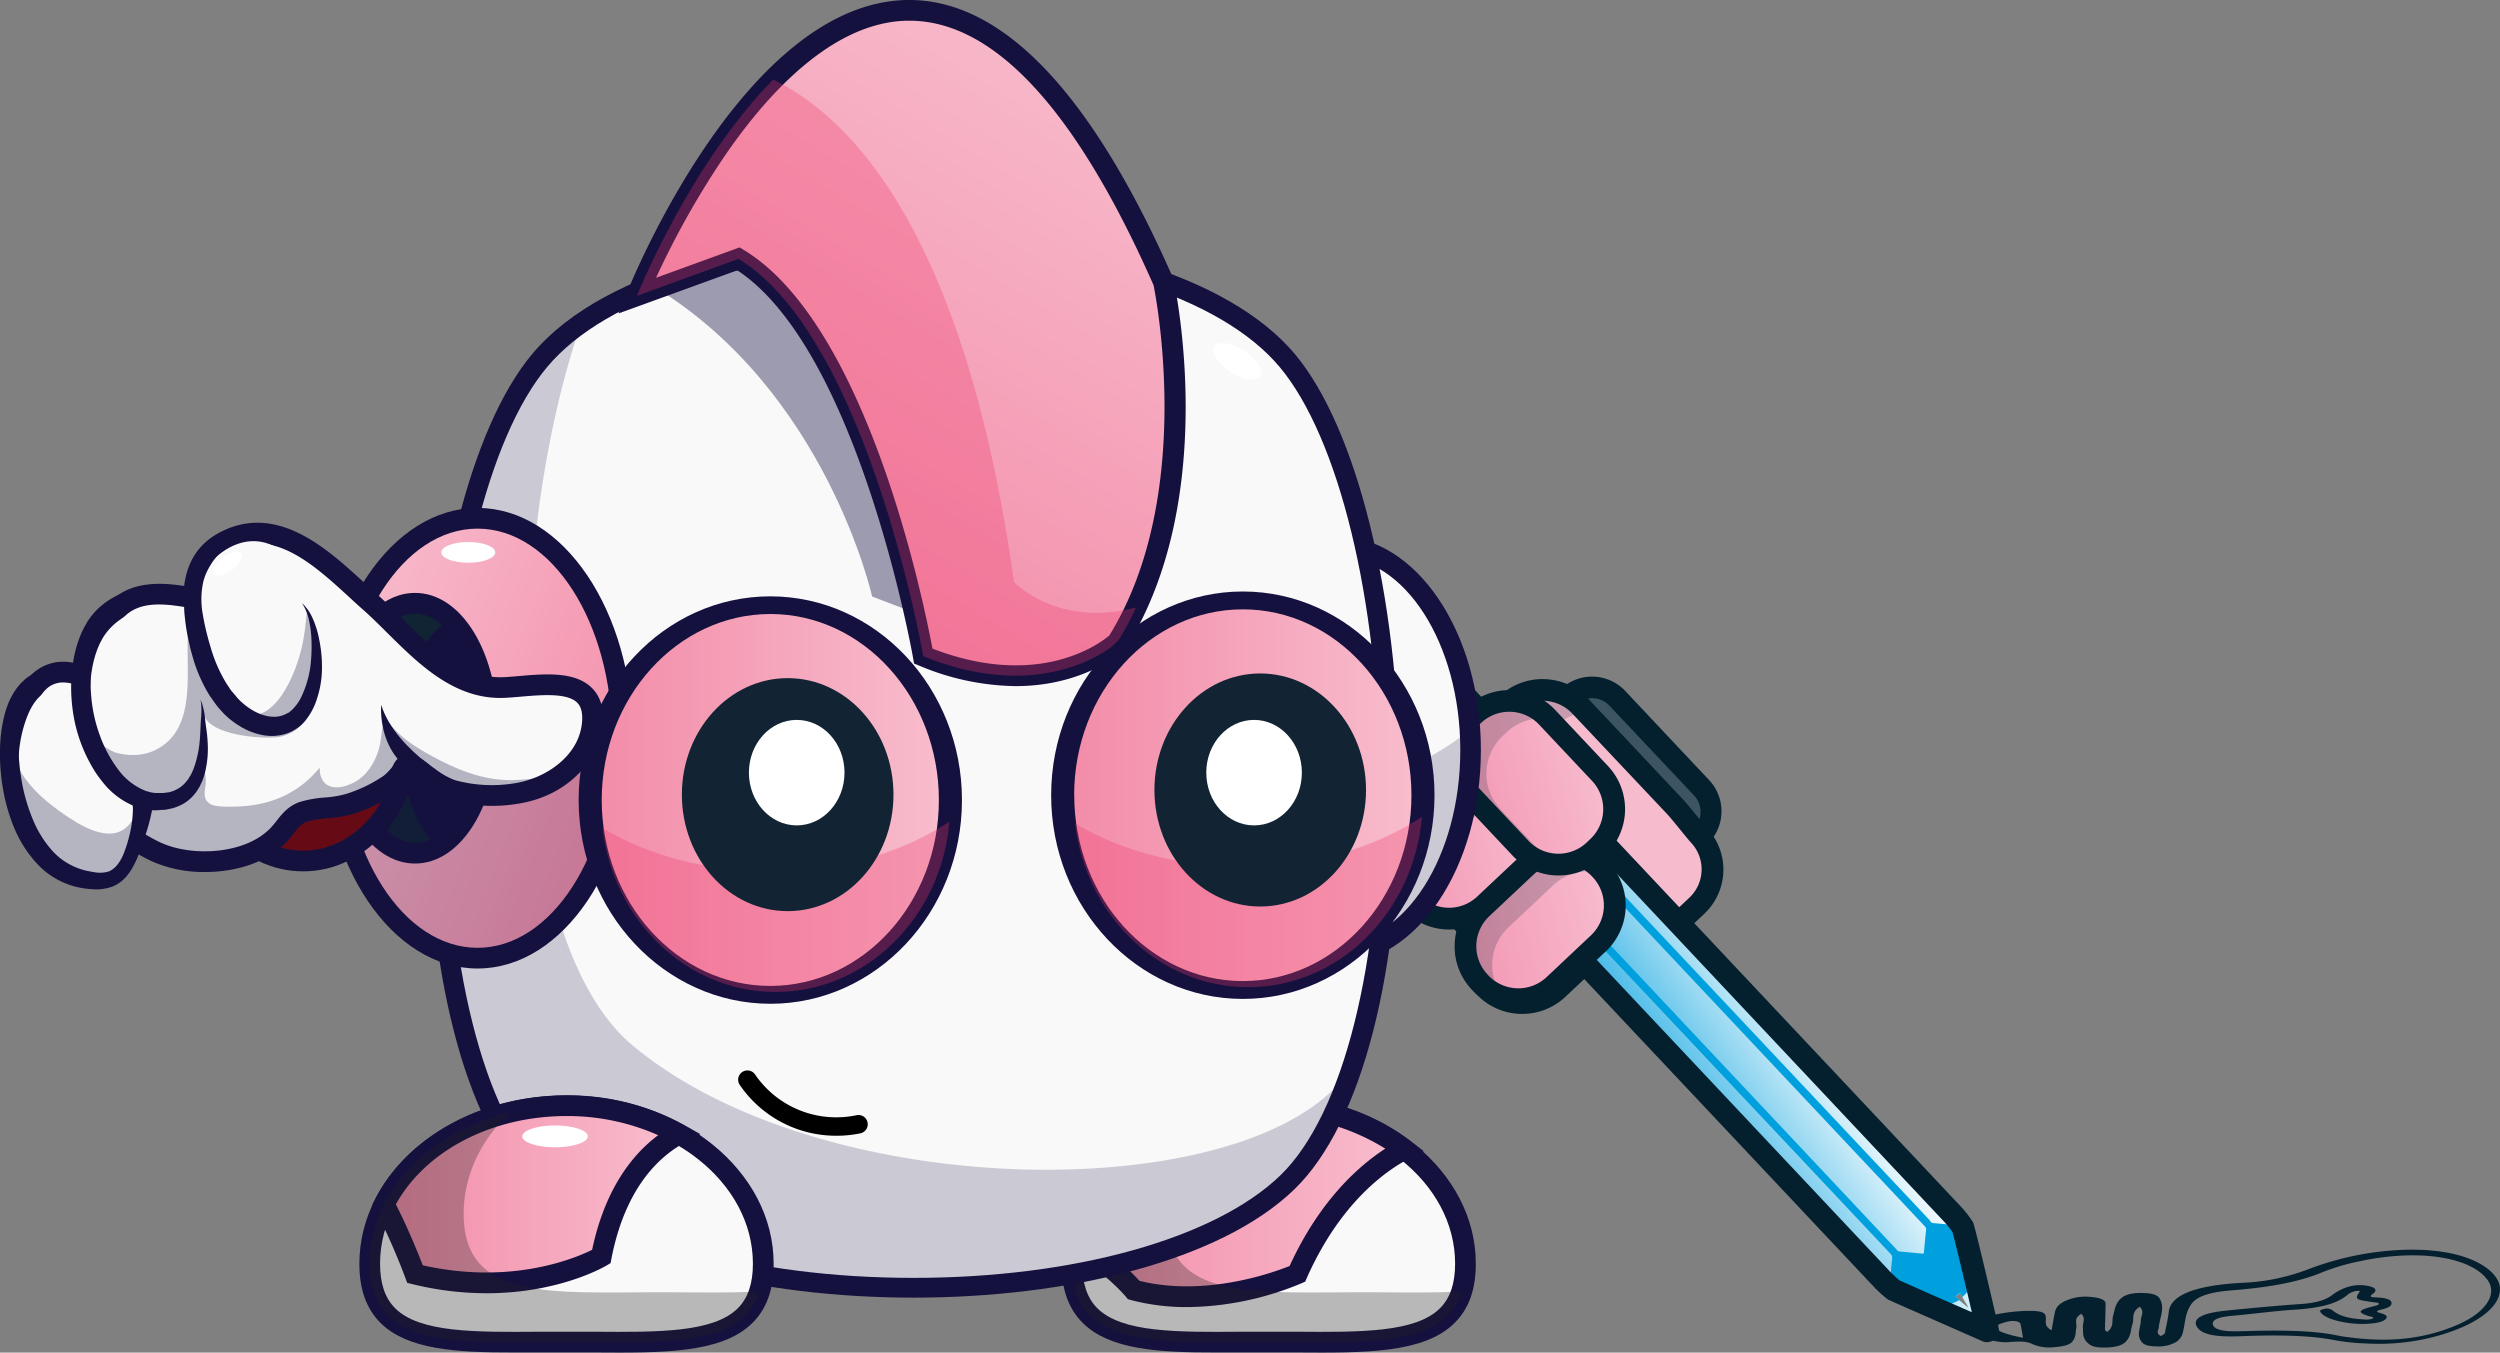 <svg id="Layer_1" data-name="Layer 1" xmlns="http://www.w3.org/2000/svg" xmlns:xlink="http://www.w3.org/1999/xlink" viewBox="0 0 674.95 365.17"><rect x="0" y="0" width="674.95" height="365.17" fill="#808080" stroke="none"/><defs><style>.cls-1{fill:url(#linear-gradient);}.cls-2,.cls-4{fill:#04202f;}.cls-3{fill:url(#linear-gradient-2);}.cls-17,.cls-4{opacity:0.2;}.cls-5{fill:none;}.cls-6{fill:url(#linear-gradient-3);}.cls-7{fill:url(#linear-gradient-4);}.cls-8{fill:#009fde;}.cls-9{fill:url(#linear-gradient-5);}.cls-10{fill:url(#linear-gradient-6);}.cls-11{fill:url(#linear-gradient-7);}.cls-12{fill:#f9f9fa;}.cls-13,.cls-17,.cls-20,.cls-21{fill:#15113f;}.cls-14{fill:url(#linear-gradient-8);}.cls-15{fill:#221f1f;}.cls-15,.cls-20{opacity:0.3;}.cls-16{fill:#fff;}.cls-18{fill:url(#linear-gradient-9);}.cls-19{fill:#112434;}.cls-21{opacity:0.4;}.cls-22{fill:url(#linear-gradient-10);}.cls-23{fill:url(#linear-gradient-11);}.cls-24{fill:#ed3868;opacity:0.3;isolation:isolate;}.cls-25{fill:#660b16;}.cls-26{fill:url(#linear-gradient-12);}.cls-27{fill:#122434;}.cls-28{fill:url(#linear-gradient-13);}</style><linearGradient id="linear-gradient" x1="7719.58" y1="4323.9" x2="7743.59" y2="4366.37" gradientTransform="matrix(-0.69, -0.73, -0.73, 0.69, 8895.84, 2862.41)" gradientUnits="userSpaceOnUse"><stop offset="0" stop-color="#3d5562"/><stop offset="1" stop-color="#153646"/></linearGradient><linearGradient id="linear-gradient-2" x1="7709.7" y1="4335.53" x2="7765.32" y2="4433.91" gradientTransform="matrix(-0.69, -0.73, -0.73, 0.69, 8895.84, 2862.41)" gradientUnits="userSpaceOnUse"><stop offset="0" stop-color="#f7bbce"/><stop offset="1" stop-color="#f288a8"/></linearGradient><linearGradient id="linear-gradient-3" x1="1415.52" y1="4399.94" x2="1450.11" y2="4399.94" gradientTransform="matrix(0.65, 0.76, -0.76, 0.65, 2930.06, -3607.75)" gradientUnits="userSpaceOnUse"><stop offset="0" stop-color="#fff"/><stop offset="1" stop-color="#009fde"/></linearGradient><linearGradient id="linear-gradient-4" x1="1673.74" y1="4802.97" x2="1673.74" y2="4860.92" gradientTransform="translate(3482.96 -3850.21) rotate(55.47)" xlink:href="#linear-gradient-3"/><linearGradient id="linear-gradient-5" x1="7704.08" y1="4368.86" x2="7733.21" y2="4420.38" gradientTransform="matrix(0, -1, -1, 0, 4801.62, 7963.62)" xlink:href="#linear-gradient-2"/><linearGradient id="linear-gradient-6" x1="7732.75" y1="4367.58" x2="7761.88" y2="4419.1" gradientTransform="matrix(0, -1, -1, 0, 4781.63, 7970.53)" xlink:href="#linear-gradient-2"/><linearGradient id="linear-gradient-7" x1="7734.07" y1="4344.85" x2="7761.1" y2="4392.66" gradientTransform="matrix(0, -1, -1, 0, 4774.68, 7954.29)" xlink:href="#linear-gradient-2"/><linearGradient id="linear-gradient-8" x1="17126.52" y1="324.3" x2="17215.93" y2="324.3" gradientTransform="matrix(-1, 0, 0, 1, 17505.72, 0)" gradientUnits="userSpaceOnUse"><stop offset="0" stop-color="#f8bece"/><stop offset="1" stop-color="#f38ba8"/></linearGradient><linearGradient id="linear-gradient-9" x1="17426.25" y1="180.18" x2="17325.04" y2="219.32" xlink:href="#linear-gradient-8"/><linearGradient id="linear-gradient-10" x1="17322.41" y1="322.44" x2="17402" y2="322.44" xlink:href="#linear-gradient-8"/><linearGradient id="linear-gradient-11" x1="17197.11" y1="5.41" x2="17298.87" y2="173.91" xlink:href="#linear-gradient-8"/><linearGradient id="linear-gradient-12" x1="17335.79" y1="215.95" x2="17433.05" y2="215.95" gradientTransform="matrix(-1, 0, 0, 1, 17592.38, 0)" xlink:href="#linear-gradient-8"/><linearGradient id="linear-gradient-13" x1="17208.21" y1="214.69" x2="17305.48" y2="214.69" gradientTransform="matrix(-1, 0, 0, 1, 17592.38, 0)" xlink:href="#linear-gradient-8"/></defs><title>ideasborn</title><path class="cls-1" d="M423.42,188.1a9.35,9.35,0,0,0-.4,13.22l22.83,24.26a9.35,9.35,0,0,0,13.22.4h0a9.34,9.34,0,0,0,.41-13.22L436.64,188.5a9.35,9.35,0,0,0-13.22-.4Z"/><path class="cls-2" d="M421.42,186a12.29,12.29,0,0,1,17.35.53l22.83,24.26a12.28,12.28,0,0,1-17.88,16.83l-22.83-24.27A12.29,12.29,0,0,1,421.42,186Zm13.1,4.53a6.43,6.43,0,1,0-9.37,8.81L448,223.58a6.43,6.43,0,0,0,9.37-8.81Z"/><path class="cls-3" d="M426.65,190.68l25.64,27.24c1.41,1.5,5.39,6.58,6.38,7.64a13.44,13.44,0,0,1-.58,19L451.28,251a13.44,13.44,0,0,1-15.73,2l-9.41,8.85L420.59,267a14,14,0,0,1-19.83-.61l-1.18-1.26a14,14,0,0,1-3-14.3l-15.9-16.9a14,14,0,0,1,.6-19.84l25.54-24A14,14,0,0,1,426.65,190.68Z"/><path class="cls-2" d="M393.31,251.62l-14.76-15.68a17,17,0,0,1,.73-24l25.54-24a17,17,0,0,1,24,.73l25.64,27.25c.84.89,2.35,2.75,3.82,4.55,1,1.26,2.18,2.68,2.56,3.09a16.38,16.38,0,0,1-.7,23.13l-6.81,6.41a16.29,16.29,0,0,1-17.18,3.32L422.6,269.14a17,17,0,0,1-24-.73l-1.18-1.26A16.87,16.87,0,0,1,393.31,251.62Zm31.21-58.94a11.1,11.1,0,0,0-15.69-.48l-25.55,24a11.13,11.13,0,0,0-.48,15.7l17.13,18.21-.59,1.68a11.07,11.07,0,0,0,2.36,11.32l1.19,1.26a11.13,11.13,0,0,0,15.7.48l16.51-15.54,1.87,1a10.48,10.48,0,0,0,12.31-1.54l6.81-6.41a10.52,10.52,0,0,0,.45-14.87c-.5-.53-1.4-1.64-2.84-3.4-1.27-1.56-2.84-3.5-3.54-4.24Z"/><path class="cls-4" d="M426.65,190.68l1.42,1.5a13.93,13.93,0,0,0-7.78,3.68l-25.54,24a14,14,0,0,0-.6,19.83l15.9,16.91a14,14,0,0,0,2.78,14.05,14,14,0,0,1-12.07-4.28l-1.18-1.26a14,14,0,0,1-3-14.3l-15.9-16.9a14,14,0,0,1,.6-19.84l25.54-24A14,14,0,0,1,426.65,190.68Z"/><path class="cls-5" d="M530.09,352c.41.36.83.7,1.24,1l0,0a13.88,13.88,0,0,0-.74-1.37c-.31-.45-.54-1-.83-1.41a8,8,0,0,1-.94.71Z"/><path class="cls-6" d="M528.09,350.23c-.14-.12-.18-.2,0-.33l.88-.73c.15-.13.28-.08.33.08a2.22,2.22,0,0,0,.38.71c.05.07.09.16.14.23.11-.09.24-.18.35-.28a10.11,10.11,0,0,0,3-5.73c-1.29-5.45-2.59-10.78-3.17-12.79a25.14,25.14,0,0,0-2.8-3.6l-1.76-1.86a13.87,13.87,0,0,0-1.87.4c.35.44.7.89,1.06,1.32s.71.85,1,1.28.88,1.12,1.33,1.69a1.05,1.05,0,0,1-.35,0c-1.42-.14-2.84-.28-4.27-.4a1.36,1.36,0,0,1-1.21-.56,2.34,2.34,0,0,0-.32-.4c-.32-.36-.62-.72-.92-1.09a17.83,17.83,0,0,0-1.61,1.29c.41.53.89,1,1.31,1.54a1,1,0,0,1,.36.79c-.22,2.07-.41,4.15-.6,6.23,0,.3-.12.4-.43.37-1-.12-2.08-.21-3.12-.3l-3-.29a.81.81,0,0,1-.66-.33c-.29-.39-.59-.76-.9-1.13a17.6,17.6,0,0,0-1.27,1.71c.12.13.23.27.35.39a1.55,1.55,0,0,1,.42,1.37c-.15,1.15-.23,2.31-.34,3.47l-.12,1.21-.13,0c-.19-.25-.37-.51-.56-.75l-1.74-2.15c-.37.6-.76,1.2-1.19,1.8.6.75,1.21,1.49,1.81,2.23l.47.57a27,27,0,0,0,2.38,2.08c1.74.79,5.39,2.4,9.38,4.15a11.7,11.7,0,0,0,8.2-1.55Zm-5.3,1a3.62,3.62,0,0,0-.84-.41c-.87-.31-1.68-.72-2.52-1.09l-3-1.31c-.78-.33-1.53-.74-2.31-1.06-.57-.23-1.13-.49-1.69-.75a.44.44,0,0,1-.3-.54q.28-2.9.54-5.81c0-.33.16-.4.47-.37l3.78.37h0l3.71.35c.55.05.55.05.6-.52q.36-3.73.71-7.49c0-.25.06-.41.39-.38,2,.2,4,.39,5.95.57a.36.36,0,0,1,.37.33c.16.63.32,1.26.45,1.91.19,1,.43,1.9.68,2.84.12.49.19,1,.3,1.48.17.76.42,1.5.57,2.26s.41,1.79.62,2.69a.3.3,0,0,1-.1.36c-.69.62-1.44,1.19-2.15,1.78l-2.22,1.83-1.91,1.61-1.63,1.33A.32.32,0,0,1,522.79,351.23Z"/><path class="cls-7" d="M536.61,359.09c-.07-.31-1.78-7.72-3.49-14.91-1.29-5.45-2.59-10.78-3.17-12.79a25.14,25.14,0,0,0-2.8-3.6l-1.76-1.86L384.06,175.72c-6.87-7.31-12.94-5.29-18.16-.38s-7.61,10.85-.73,18.16L508.25,345.57c.21.23.43.43.65.65a27,27,0,0,0,2.38,2.08c1.74.79,5.39,2.4,9.38,4.15l15.7,6.85c.08,0,.16.07.23,0S536.63,359.17,536.61,359.09ZM530.09,352l-1.23-1.06-.77-.67c-.14-.12-.18-.2,0-.33l.88-.73c.15-.13.28-.08.33.08a2.22,2.22,0,0,0,.38.71c.05.07.09.16.14.23.29.46.52,1,.83,1.41a13.88,13.88,0,0,1,.74,1.37l0,0C530.92,352.66,530.5,352.32,530.09,352Z"/><path class="cls-8" d="M528.09,350.23a.28.28,0,0,1-.09-.1c-.06-.07,0-.14.07-.23l.88-.73c.12-.11.23-.09.29,0a.2.2,0,0,1,0,.08,2.31,2.31,0,0,0,.3.61l.08.1v0c.05.07.08.14.13.21.11-.09.24-.18.35-.28a10.11,10.11,0,0,0,3-5.73c-1.29-5.45-2.59-10.78-3.17-12.79l-.44-.67a25.66,25.66,0,0,0-2.36-2.93L383.27,175a14,14,0,0,0-1.88.4c.36.44,142.83,151.85,143.19,152.28s.71.85,1,1.28.88,1.12,1.33,1.69a1.05,1.05,0,0,1-.35,0c-1.42-.14-2.84-.28-4.27-.4a1.4,1.4,0,0,1-1.18-.51l0-.05,0-.06a2.3,2.3,0,0,0-.28-.34c-.32-.36-142.75-151.68-143-152a17.83,17.83,0,0,0-1.61,1.29c.41.53,143,152,143.44,152.5l.22.27a.78.78,0,0,1,.14.52c-.22,2.07-.41,4.15-.6,6.23,0,.3-.12.4-.43.37-1-.12-2.08-.21-3.12-.3l-3-.29a.81.81,0,0,1-.66-.33c-.29-.39-142.72-151.72-143-152.09a17.5,17.5,0,0,0-1.26,1.71c.11.14,142.35,151.23,142.47,151.35a1.24,1.24,0,0,1,.18.22,1.55,1.55,0,0,1,.24,1.15c-.15,1.15-.23,2.31-.34,3.47l-.12,1.21-.13,0c-.19-.25-.37-.51-.56-.75-.58-.72-143.28-152.4-143.87-153.11-.36.6-.75,1.21-1.18,1.8.6.75,143.33,152.45,143.93,153.19l.47.57a27,27,0,0,0,2.38,2.08c1.74.79,5.39,2.4,9.38,4.15a11.7,11.7,0,0,0,8.2-1.55Z"/><path class="cls-2" d="M536.51,362.38a3.29,3.29,0,0,1-1.36-.3l-2-.89-13.65-6c-4.72-2.07-7.89-3.47-9.43-4.17l-.31-.14-.28-.21a28.39,28.39,0,0,1-2.66-2.34l-.2-.19c-.18-.17-.36-.35-.53-.53L363,195.58c-3.84-4.08-5.51-8.27-5-12.45.45-3.45,2.35-6.72,5.83-10s6.86-5,10.33-5.21c4.21-.3,8.28,1.63,12.12,5.71L529.36,325.71a28.81,28.81,0,0,1,3.14,4l.24.37.12.43c.51,1.76,1.59,6.12,3.21,12.93,1.68,7.08,3.32,14.17,3.49,14.9a3.18,3.18,0,0,1-3,4Zm-23.65-16.69c1.61.73,4.64,2.06,9,4l10.5,4.59c-.63-2.7-1.42-6.07-2.21-9.37-1.78-7.5-2.62-10.79-3-12.23a22.11,22.11,0,0,0-2.22-2.79L381.86,177.79c-2.57-2.72-5-4-7.29-3.82-2,.14-4.18,1.31-6.59,3.58s-3.72,4.35-4,6.36c-.3,2.33.8,4.78,3.37,7.51L510.46,343.5c.11.11.22.21.32.32l.26.24A20.89,20.89,0,0,0,512.86,345.69Z"/><rect class="cls-9" x="393.53" y="235.75" width="44.54" height="28.41" rx="14.03" transform="translate(-58.31 352.84) rotate(-43.26)"/><path class="cls-2" d="M398.06,243.12l12-11.29a17,17,0,0,1,24,.73l.24.26a17,17,0,0,1-.73,24l-12,11.29a17,17,0,0,1-24-.73l-.24-.25A17,17,0,0,1,398.06,243.12Zm31.7-6.55a11.12,11.12,0,0,0-15.7-.48l-12,11.29a11.12,11.12,0,0,0-.47,15.7l.24.26a11.13,11.13,0,0,0,15.7.48l12-11.3a11.13,11.13,0,0,0,.48-15.7Z"/><path class="cls-4" d="M431.89,234.56l.24.26q.48.51.9,1.05a14,14,0,0,0-13.75,3.18l-12,11.29a14,14,0,0,0-1.49,18.79,14,14,0,0,1-6.09-3.79l-.24-.26a14,14,0,0,1,.6-19.83l12-11.29A14,14,0,0,1,431.89,234.56Z"/><rect class="cls-10" x="374.82" y="213.99" width="44.54" height="28.41" rx="14.03" transform="translate(-48.49 334.11) rotate(-43.26)"/><path class="cls-2" d="M379.35,221.37l12-11.29a17,17,0,0,1,24,.73l.24.25a17,17,0,0,1-.73,24l-12,11.29a17,17,0,0,1-24-.73l-.24-.26A17,17,0,0,1,379.35,221.37Zm31.7-6.56a11.12,11.12,0,0,0-15.7-.47l-12,11.29a11.13,11.13,0,0,0-.48,15.7l.25.25a11.1,11.1,0,0,0,15.69.48l12-11.29a11.12,11.12,0,0,0,.47-15.7Z"/><path class="cls-4" d="M413.18,212.81l.24.26a14,14,0,0,1,3.29,5.82,14,14,0,0,0-18,1l-12,11.3a14,14,0,0,0-3.88,14,14.39,14.39,0,0,1-1.81-1.6l-.24-.26a14,14,0,0,1,.6-19.83l12-11.29A14,14,0,0,1,413.18,212.81Z"/><rect class="cls-11" x="399.38" y="186.88" width="29.44" height="48.89" rx="14.03" transform="translate(-32.3 341.18) rotate(-43.26)"/><path class="cls-2" d="M394.85,191.86l1-.94a17,17,0,0,1,24,.73l14.28,15.17a17,17,0,0,1-.73,24l-1,.94a17,17,0,0,1-24-.73l-14.27-15.17A17,17,0,0,1,394.85,191.86Zm20.7,3.79a11.1,11.1,0,0,0-15.69-.47l-1,.94a11.13,11.13,0,0,0-.48,15.7L412.65,227a11.13,11.13,0,0,0,15.7.48l1-.95a11.12,11.12,0,0,0,.48-15.7Z"/><path class="cls-4" d="M417.86,194a14,14,0,0,0-11.13,3.72l-1,.94a14,14,0,0,0-.6,19.84l14.27,15.17a15.11,15.11,0,0,0,1.82,1.6,13.93,13.93,0,0,1-8.69-4.32l-14.27-15.17a14,14,0,0,1,.6-19.83l1-.94A14,14,0,0,1,417.86,194Z"/><path class="cls-12" d="M289.39,341.17c0,23.55,23.79,21.13,53.13,21.13s53.13,2.42,53.13-21.13-23.79-42.65-53.13-42.65S289.39,317.61,289.39,341.17Z"/><path class="cls-13" d="M292.34,357.19c-3.87-3.84-5.75-9.08-5.75-16,0-25.06,25.09-45.45,55.93-45.45s55.92,20.39,55.92,45.45c0,6.94-1.88,12.18-5.75,16-8.26,8.2-24.2,8.08-42.68,7.95-4.89,0-10.09,0-15,0l-6.8,0C312.68,365.17,299.57,364.36,292.34,357.19Zm57.71,2.35c17.23.13,32.1.24,38.7-6.32,2.76-2.74,4.1-6.68,4.1-12.05,0-22-22.58-39.86-50.33-39.86s-50.33,17.88-50.33,39.86c0,5.37,1.33,9.31,4.09,12.05,6.61,6.56,21.48,6.46,38.7,6.32,2.46,0,5,0,7.54,0S347.59,359.53,350.05,359.54Z"/><path class="cls-14" d="M342.52,298.52c14.23,0,27.14,4.5,36.68,11.81-7.14,3.72-19.7,12.85-28.92,33.6,0,0-22.33,10.19-44.18,4.36,0,0-6.81-8.22-16.31-12.31C293,314.87,315.36,298.52,342.52,298.52Z"/><path class="cls-13" d="M305.38,351l-.86-.24-.57-.68c-.06-.08-6.53-7.77-15.26-11.53l-2-.86.32-2.13c3.43-22.71,27.29-39.84,55.49-39.84,14.33,0,28,4.4,38.38,12.39l3.48,2.66-3.89,2c-6.48,3.38-18.69,12.08-27.66,32.25l-.43,1-1,.44a81.84,81.84,0,0,1-30.88,6.43A59,59,0,0,1,305.38,351ZM374,310.11a58.64,58.64,0,0,0-31.5-8.8c-24.59,0-45.46,14.07-49.59,33.05a53.47,53.47,0,0,1,14.71,11.44c17.88,4.42,36.24-2.28,40.54-4C356.23,324.2,366.71,314.85,374,310.11Z"/><path class="cls-15" d="M327.18,300.33c-7.76,7.41-12.44,17-12.44,27.41,0,23.56,23.79,21.14,53.13,21.14,9.76,0,18.89.27,26.75-.24-4.83,15.52-26.32,13.66-52.1,13.66-29.34,0-53.13,2.42-53.13-21.13C289.39,321.89,305.32,305.61,327.18,300.33Z"/><path class="cls-16" d="M330.57,306.8c0,1.63,4,2.95,8.84,2.95s8.85-1.32,8.85-2.95-4-2.95-8.85-2.95S330.57,305.17,330.57,306.8Z"/><path class="cls-12" d="M324.61,202.51c0,30.35,16.21,54.95,36.22,54.95s36.22-24.6,36.22-54.95-16.22-55-36.22-55S324.61,172.16,324.61,202.51Z"/><path class="cls-13" d="M321.81,202.51c0-31.85,17.5-57.75,39-57.75s39,25.9,39,57.75-17.5,57.74-39,57.74S321.81,234.35,321.81,202.51Zm5.59,0c0,28.75,15,52.15,33.43,52.15s33.42-23.4,33.42-52.15-15-52.16-33.42-52.16S327.4,173.75,327.4,202.51Z"/><path class="cls-17" d="M348.22,213.57c19.07,0,36.3-6.36,48.64-16.59.12,1.82.19,3.66.19,5.53,0,30.35-16.22,54.95-36.22,54.95-18.27,0-33.37-20.52-35.85-47.19A82.5,82.5,0,0,0,348.22,213.57Z"/><path class="cls-12" d="M145.69,319.21c39.25,37.89,162.6,37.89,201.85,0,38.65-37.32,35.14-179.88,0-221.87-35.68-42.64-166.16-42.64-201.85,0C110.55,139.33,107,281.89,145.69,319.21Z"/><path class="cls-13" d="M143.84,321.13c-18.34-17.71-29-59.25-28.49-111.13.47-49.51,11.58-94.41,28.29-114.38,20.32-24.28,66.52-32.93,103-32.93,21.61,0,42.4,2.8,60.12,8.11,19.27,5.76,34.09,14.35,42.86,24.82,16.71,20,27.82,64.87,28.29,114.38.5,51.88-10.15,93.42-28.49,111.13-20.17,19.48-61.47,29.21-102.77,29.21S164,340.61,143.84,321.13Zm3.9-222.07c-16,19.07-26.58,62.64-27.05,111-.48,49.69,9.82,90.78,26.86,107.23C165.23,334.35,203.19,345,246.61,345s81.39-10.61,99.07-27.68c17-16.45,27.34-57.54,26.86-107.23-.47-48.35-11.09-91.92-27.05-111s-53.9-31-98.88-31S163.76,79.92,147.74,99.06Z"/><path class="cls-17" d="M145.69,97.34a57.29,57.29,0,0,1,11.21-10c-21.26,61.07-21,166,14,195,52.28,43.43,167.85,43.43,193.38,6.76-4.27,13-9.81,23.5-16.7,30.15-39.25,37.89-162.6,37.89-201.85,0C107,281.89,110.55,139.33,145.69,97.34Z"/><path class="cls-16" d="M327.81,93.52c-1,1.57.94,4.65,4.37,6.86s7,2.74,8.05,1.16-.94-4.65-4.37-6.87S328.83,91.94,327.81,93.52Z"/><ellipse class="cls-18" cx="128.94" cy="199.31" rx="39.14" ry="59.38"/><path class="cls-13" d="M87,199.31c0-34.29,18.81-62.18,41.93-62.18s41.93,27.89,41.93,62.18-18.81,62.17-41.93,62.17S87,233.59,87,199.31Zm5.59,0c0,31.2,16.3,56.58,36.34,56.58s36.34-25.38,36.34-56.58-16.3-56.59-36.34-56.59S92.6,168.11,92.6,199.31Z"/><path class="cls-17" d="M115.32,211.26c20.61,0,39.22-6.87,52.56-17.92q.19,2.94.2,6c0,32.79-17.53,59.38-39.14,59.38-19.74,0-36-22.17-38.74-51A89.28,89.28,0,0,0,115.32,211.26Z"/><path class="cls-19" d="M92.5,196.61c0,18.63,8.76,33.74,19.55,33.74s19.56-15.11,19.56-33.74-8.76-33.74-19.56-33.74S92.5,178,92.5,196.61Z"/><path class="cls-13" d="M89.7,196.61c0-20.49,9.82-36.54,22.35-36.54s22.35,16.05,22.35,36.54-9.81,36.53-22.35,36.53S89.7,217.09,89.7,196.61Zm5.6,0c0,16.77,7.67,30.94,16.75,30.94s16.76-14.17,16.76-30.94-7.67-30.94-16.76-30.94S95.3,179.84,95.3,196.61Z"/><path class="cls-13" d="M121.61,167.18c6,5.78,10,16.79,10,29.43,0,15-5.71,27.77-13.59,32.12-6-5.77-10-16.78-10-29.42C108,184.27,113.73,171.54,121.61,167.18Z"/><path class="cls-20" d="M92.51,196.75c17.62,2.27,30.49.08,39-2.76,0,.87.08,1.74.08,2.62,0,18.63-8.76,33.74-19.56,33.74S92.55,215.32,92.51,196.75Z"/><path class="cls-16" d="M119.15,149.13c0,1.54,3.26,2.8,7.28,2.8s7.28-1.26,7.28-2.8-3.26-2.8-7.28-2.8S119.15,147.58,119.15,149.13Z"/><path class="cls-21" d="M176.21,77.18c12.95-5.12,28.15-8.58,44.15-10.37l33,44.23,2,57.66-19.9-7.65S223.06,105.34,176.21,77.18Z"/><path class="cls-12" d="M99.81,341.17c0,23.55,23.79,21.13,53.13,21.13s53.13,2.42,53.13-21.13-23.79-42.65-53.13-42.65S99.81,317.61,99.81,341.17Z"/><path class="cls-13" d="M102.76,357.19c-3.86-3.84-5.74-9.08-5.74-16,0-25.06,25.08-45.45,55.92-45.45s55.93,20.39,55.93,45.45c0,6.94-1.88,12.18-5.75,16-8.26,8.2-24.21,8.08-42.68,7.95-4.9,0-10.1,0-15,0l-6.81,0C123.11,365.17,110,364.36,102.76,357.19Zm57.72,2.35c17.22.13,32.09.24,38.7-6.32,2.75-2.74,4.09-6.68,4.09-12.05,0-22-22.57-39.86-50.33-39.86s-50.33,17.88-50.33,39.86c0,5.37,1.34,9.31,4.09,12.05,6.61,6.56,21.48,6.46,38.71,6.32,2.46,0,5,0,7.53,0S158,359.53,160.48,359.54Z"/><path class="cls-22" d="M152.94,298.52a62.16,62.16,0,0,1,30.37,7.66c-7.48,4.1-17.09,13.16-21,33.1,0,0-20.29,12.06-50.29,4.7a183.88,183.88,0,0,0-8.32-18.86C111.61,309.52,130.67,298.52,152.94,298.52Z"/><path class="cls-13" d="M111.38,346.7l-1.45-.36-.51-1.4a182.61,182.61,0,0,0-8.19-18.53l-.66-1.27.65-1.28c8.66-17.1,29-28.14,51.72-28.14a64.91,64.91,0,0,1,31.73,8l4.4,2.46-4.42,2.43c-6.89,3.78-15.89,12.27-19.57,31.18l-.24,1.23-1.08.64c-.66.39-12.9,7.49-32.32,7.49A84,84,0,0,1,111.38,346.7Zm66.31-40.22a60.35,60.35,0,0,0-24.75-5.17c-20.11,0-38,9.31-46.07,23.83,3.5,6.92,6.17,13.61,7.26,16.46,24,5.43,41.39-2,45.73-4.18C163.37,320.84,170.83,311.6,177.69,306.48Z"/><path class="cls-15" d="M137.61,300.33c-7.76,7.41-12.44,17-12.44,27.41,0,23.56,23.78,21.14,53.12,21.14,9.76,0,18.9.27,26.76-.24-4.84,15.52-26.33,13.66-52.11,13.66-29.34,0-53.13,2.42-53.13-21.13C99.81,321.89,115.74,305.61,137.61,300.33Z"/><path class="cls-16" d="M141,306.8c0,1.63,4,2.95,8.85,2.95s8.85-1.32,8.85-2.95-4-2.95-8.85-2.95S141,305.17,141,306.8Z"/><path class="cls-23" d="M314.12,76.12s12.47,57.37-12.47,97.28c0,0-18.71,17.46-52.38,3.74,0,0-15-86.06-49.89-107.26l-27.44,10S240.54-91,314.12,76.12Z"/><path class="cls-13" d="M248.21,179.73l-1.43-.59-.27-1.52c-.14-.84-14.8-83.16-47.46-104.64L167,84.62l2.34-5.8C170.63,75.63,201.19.73,244.86,0h.63c25.33,0,49.28,25.22,71.19,75l.11.26.06.27c.52,2.39,12.43,59-12.83,99.36l-.19.31-.27.25c-.59.55-10.79,9.79-29.35,9.79A68.86,68.86,0,0,1,248.21,179.73ZM311.44,77C290.54,29.6,268.36,5.59,245.49,5.59H245c-20.63.33-38.59,20.57-50,37.48A230.55,230.55,0,0,0,177.12,75l22.56-8.21,1.15.7c33.4,20.28,48.64,95.47,50.91,107.62,28.93,11.16,45.46-1.59,47.75-3.54C322.41,134.48,312.29,81.2,311.44,77Z"/><path class="cls-24" d="M306.72,164a86.33,86.33,0,0,1-5.07,9.41s-18.71,17.46-52.38,3.74c0,0-15-86.06-49.89-107.26l-27.44,10s14.29-35.59,36.82-58.4c21.32,10.35,51.86,41.79,65,135.66C273.79,157.12,285.37,169.57,306.72,164Z"/><ellipse class="cls-25" cx="81.81" cy="199.42" rx="28.36" ry="33.03"/><path class="cls-13" d="M50.65,199.42c0-19.76,14-35.83,31.16-35.83S113,179.66,113,199.42s-14,35.83-31.16,35.83S50.65,219.18,50.65,199.42Zm5.6,0c0,16.67,11.46,30.24,25.56,30.24s25.56-13.57,25.56-30.24-11.46-30.24-25.56-30.24S56.25,182.75,56.25,199.42Z"/><path class="cls-12" d="M94.48,217.06a41.13,41.13,0,0,0,10.72-5.22,16.62,16.62,0,0,0,2.62-2.55c.69-.75,1.3-2.54,2.12-2.77,1.5-.41,4.15,2.13,5.28,2.92a25.48,25.48,0,0,0,6.76,3.85,40.36,40.36,0,0,0,17.56.91c9.9-1.6,19.64-8.84,20.4-19.17,1-13.19-14.18-9.94-23.49-9.43-15.7.87-26.06-13.8-36.59-23.1-10.11-8.94-23.45-23.86-38.45-16.68-6.7,3.2-9,8.58-9.15,15.64-6.14-1.08-14.42-2.53-20.07,2.47-4.08,3.63-6.15,9.46-6.18,14.84,0,2.87,1.06,3.31-1.77,3.55s-5.56-1.24-8.42-.8c-6.94,1-9.27,7.95-10,14a43.8,43.8,0,0,0-.5,7.23,54.08,54.08,0,0,0,1,8.3c1.41,6.72,6.09,9,11.78,11.78,2.82,1.38,5.77,1.29,9,1.29,6.58,0,9.65,3.36,15.32,5.92,9.58,4.33,25,3.34,32.69-4.57,2.23-2.29,3.52-5.22,6.71-6.29C85.81,217.88,90.38,218.37,94.48,217.06Z"/><path class="cls-13" d="M41.24,232.64c-1.81-.82-3.39-1.72-4.78-2.51-3.08-1.77-5.52-3.16-9.39-3.16h-.55c-3.17,0-6.44,0-9.69-1.58l-.1-.06c-5.91-2.9-11.5-5.65-13.18-13.66a55,55,0,0,1-1.07-8.73A44.85,44.85,0,0,1,3,195.22c1.57-12.29,7.61-15.74,12.4-16.47a15.06,15.06,0,0,1,5.42.4,17.68,17.68,0,0,0,2.41.39c0-.25,0-.51,0-.79,0-6.65,2.7-13,7.13-16.91,5.65-5,13.33-4.56,19.35-3.64.9-7.07,4.35-12,10.51-14.9,15-7.19,28.29,5,38,13.91,1.21,1.11,2.39,2.19,3.53,3.19,2.26,2,4.44,4.18,6.75,6.47,8.19,8.14,16.61,16.58,27.83,15.94,1.18-.07,2.45-.18,3.77-.29,7.09-.61,15.13-1.3,19.68,3.19,2.28,2.25,3.28,5.46,3,9.52-.67,9.09-8.7,19.46-22.74,21.73a42.78,42.78,0,0,1-18.85-1,25.39,25.39,0,0,1-6.94-3.82l-.58-.41c-.27-.19-.63-.47-1-.79s-1.08-.86-1.68-1.25a8.36,8.36,0,0,1-1,1.49l-.4.44a14.6,14.6,0,0,1-2.7,2.53,43.81,43.81,0,0,1-11.44,5.57h0a32.44,32.44,0,0,1-6.87,1.18,26.6,26.6,0,0,0-5.78,1c-1.38.46-2.26,1.52-3.58,3.21a27.94,27.94,0,0,1-2,2.38c-5.29,5.47-13.72,7.94-21.83,7.94A34.76,34.76,0,0,1,41.24,232.64Zm74.84-26.07c.29.23.54.44.74.58l.6.41a20.43,20.43,0,0,0,5.39,3.06,37.6,37.6,0,0,0,16.29.82c8.46-1.37,17.38-7.51,18.05-16.62.18-2.39-.26-4.07-1.33-5.13-2.71-2.68-9.67-2.08-15.27-1.6-1.38.12-2.71.23-3.94.3-13.67.78-23.44-9-32.08-17.55-2.25-2.24-4.38-4.35-6.52-6.25-1.16-1-2.36-2.12-3.6-3.26-9.47-8.69-20.2-18.53-31.8-13-5.16,2.47-7.42,6.41-7.56,13.18L55,164.78l-3.22-.56c-5.83-1-13.08-2.31-17.72,1.81-3.21,2.85-5.22,7.74-5.24,12.75a9.78,9.78,0,0,0,.1,1.45,4.14,4.14,0,0,1-.69,3.37,5.08,5.08,0,0,1-3.75,1.5,16.38,16.38,0,0,1-4.77-.47,10.39,10.39,0,0,0-3.46-.35c-1.57.24-6.33,1-7.69,11.65a39.08,39.08,0,0,0-.48,6.73A51.11,51.11,0,0,0,9,210.52c1.12,5.35,4.72,7.12,10.17,9.8l.11.05c2.07,1,4.47,1,7.21,1h.56c5.36,0,8.82,2,12.17,3.89,1.34.77,2.73,1.57,4.3,2.28,8.46,3.82,22.67,3.13,29.53-4a25.22,25.22,0,0,0,1.63-1.94c1.48-1.9,3.17-4,6.2-5.07a31.18,31.18,0,0,1,7-1.23,27.67,27.67,0,0,0,5.71-1h0a38.38,38.38,0,0,0,10-4.86,11.68,11.68,0,0,0,1.69-1.65l.42-.47c.09-.11.29-.45.43-.69a5.36,5.36,0,0,1,3-2.89,4,4,0,0,1,1.08-.15C112.45,203.68,114.51,205.32,116.08,206.57Z"/><path class="cls-20" d="M94.48,217.06a41.13,41.13,0,0,0,10.72-5.22,16.62,16.62,0,0,0,2.62-2.55c.69-.75,1.3-2.54,2.12-2.77,1.5-.41,4.15,2.13,5.28,2.92a25.48,25.48,0,0,0,6.76,3.85c3.21,1,7.21,1.88,10.57,1.25s6.55,0,9.7-1.34c2.6-1.07,4.49-2.81,6.8-4.47-3,1.47-6.35,1.68-9.79,1.85-8.66.43-16.52-3-23.93-7.17-4.75-2.67-8.31-5.32-11.44-9.7-1.07,3.27-.77,6.75-2.13,10.08C100.05,208,97.48,211,93,212.26c-4,1.09-6.74-.75-6.7-5C79.94,215,71.45,218,61.47,217.77c-1.46,0-3.93,0-5.13-1-1.94-1.65-.69-4-.77-6.31-.07-2-1.09-5-.63-6.92-1.16,4.75-4.11,11.11-9.09,12.82-6.42,2.21-13.58-1.69-17.11-7C28,208.24,27.63,207,26.82,206c.05,3.7,2,7.4,3,11.05,3.8,13.24,15.18,16.32,27.67,16.82,7.54.3,15.61-3.45,19.32-10a17,17,0,0,1,2.31-3.67c1.66-1.61,4.09-1.11,6.15-1.22A37.3,37.3,0,0,0,94.48,217.06Z"/><path class="cls-12" d="M23.76,185.46c-3.05-1.32-7-.56-10,.61-4.59,1.82-6.47,6.8-7.65,11.21a35.3,35.3,0,0,0-.63,14.54,49.68,49.68,0,0,0,1.57,7.34,31.65,31.65,0,0,0,6.81,12.73,18.07,18.07,0,0,0,9.77,5.54c4.66.9,8.12.68,10.48-3.71,2-3.85,3.76-14.18,1-17.94Z"/><path class="cls-13" d="M22.74,181.28l-.29-.15a5,5,0,0,0-.86-.38,11.4,11.4,0,0,0-3.6-.69,18.94,18.94,0,0,0-5.71.64A16.83,16.83,0,0,0,8.87,182a10,10,0,0,0-1.77,1.11l-.22.16-.25.24-.35.33-.71.67a23.06,23.06,0,0,0-1.46,1.86,19.67,19.67,0,0,0-1.16,2A16.06,16.06,0,0,0,2,190.51a21.59,21.59,0,0,0-.72,2.28A40.25,40.25,0,0,0,0,202.66a54.13,54.13,0,0,0,.84,10.52,48.36,48.36,0,0,0,3.09,10.56,32.23,32.23,0,0,0,6.14,9.51,21.4,21.4,0,0,0,9.61,5.94,20.87,20.87,0,0,0,2.69.6,24.36,24.36,0,0,0,2.57.28,12.65,12.65,0,0,0,5.5-.75c5.31-2.13,7.15-8.92,8.81-13.82a49.2,49.2,0,0,0,1.67-6.16c.16-.8.55-1.49-.16-2a11.2,11.2,0,0,0-2.4-.91,25.63,25.63,0,0,1-3.23-1.51c.55.3.75,2.87.75,3.47a30.26,30.26,0,0,1-.58,5.53,37.76,37.76,0,0,1-1.93,6.59c-.89,2.22-2.4,4.34-4.37,4.87a8.53,8.53,0,0,1-3.63.08c-.71-.11-1.33-.23-2.16-.41a18.62,18.62,0,0,1-2-.6A17.71,17.71,0,0,1,14,229.55a29.33,29.33,0,0,1-5-8,48.91,48.91,0,0,1-2.9-9.37A61.19,61.19,0,0,1,5,202.6a43.79,43.79,0,0,1,.42-8.91,21.48,21.48,0,0,1,1-3.87,16.33,16.33,0,0,1,.71-1.72c.27-.51.53-.94.82-1.43l.62-.76.3-.37.08-.09,0-.07s-.13.13-.06.06L9,185.3a10.1,10.1,0,0,1,1.21-1A14.48,14.48,0,0,1,13,182.71a20,20,0,0,1,5.06-1.54,12.34,12.34,0,0,1,3.45-.12,8.28,8.28,0,0,1,.92.16Z"/><path class="cls-12" d="M52,165.63c-8.18-4-19.63-1.31-24.36,6.79-4,6.91-4.15,18-1.77,26,2.32,7.85,8.16,17.79,17.42,18.08,10.47.32,12.25-10,11.68-18.65-.15-2.16.08-4.83-.73-6.82Z"/><path class="cls-13" d="M51.71,161.55s-.41-.25-1.2-.7a18.28,18.28,0,0,0-3.68-1.47,21.61,21.61,0,0,0-14.3,1,19.54,19.54,0,0,0-8,6.12l-.81,1.13-.11.15,0,0c0-.05-.07.12-.07.11l0,.07-.16.27-.31.55-.33.55-.32.66c-.2.44-.45.9-.61,1.33a31.25,31.25,0,0,0-1.7,5.44,43.55,43.55,0,0,0-.81,11.67,47.07,47.07,0,0,0,.78,6,40.17,40.17,0,0,0,1.65,5.87,39,39,0,0,0,2.53,5.62A31.07,31.07,0,0,0,27.6,211a20.91,20.91,0,0,0,10.11,7.17,13.09,13.09,0,0,0,1.53.36,8.93,8.93,0,0,0,1.54.22l.77,0,.38,0h.53l1.29-.1.65,0,.8-.15c.52-.11,1.06-.2,1.56-.34A13.58,13.58,0,0,0,49.51,217a11.45,11.45,0,0,0,4-4l.35-.57.28-.58c.18-.39.38-.78.53-1.16a20.18,20.18,0,0,0,.72-2.3,26.89,26.89,0,0,0,.66-8.18c-.11-2.41-.53-4.43-.68-6.07a18.51,18.51,0,0,0-.73-3.88,5.14,5.14,0,0,0-.39-1c-.09-.21-.15-.32-.15-.32s0,.11.07.34a6.29,6.29,0,0,1,.16,1,22.3,22.3,0,0,1-.07,3.84c-.15,1.72-.13,3.74-.35,6a29.41,29.41,0,0,1-1.58,7.26,19.57,19.57,0,0,1-.81,1.81c-.16.29-.35.56-.52.84l-.26.42-.32.38a7.8,7.8,0,0,1-3,2.43,9.08,9.08,0,0,1-1.86.65c-.32.05-.63.06-.94.11l-.46.07h-.65l-1.3,0h0c-.16,0,.16,0,.12,0H42.3l-.14,0-.27,0-.54-.08a4.43,4.43,0,0,1-1.07-.22,9.88,9.88,0,0,1-1.06-.31,17,17,0,0,1-7.38-5.82,34.71,34.71,0,0,1-4.92-9.22A40.35,40.35,0,0,1,24.63,188a51.75,51.75,0,0,1-.18-5.26,44,44,0,0,1,.44-5.08A33,33,0,0,1,26,173a17.9,17.9,0,0,1,1.9-4.08,16.63,16.63,0,0,1,1.26-1.73c.51-.5.94-1.07,1.48-1.51l.77-.7.82-.61a15.71,15.71,0,0,1,1.69-1.1,21.85,21.85,0,0,1,6.89-2.5,23.74,23.74,0,0,1,5.81-.26,21.18,21.18,0,0,1,3.76.69Z"/><path class="cls-12" d="M74.09,147.5c-6.76-3.48-13.56,0-17.91,5.05-5.2,6.07-4.58,12.79-2.91,20.09,1.49,6.53,4,13.15,8.9,18.11,4,4.1,11.34,7.55,17,3.79,4.06-2.71,5.85-9,6.21-13.43.39-5-.3-13.17-3.86-16.78Z"/><path class="cls-13" d="M74.09,145.21,73,144.5a11.7,11.7,0,0,0-3.61-1.28,12.44,12.44,0,0,0-6.08.5,18.63,18.63,0,0,0-6.84,4.09,21.52,21.52,0,0,0-3.07,3.4A17.43,17.43,0,0,0,51,155.73a24.39,24.39,0,0,0-1.12,10.7,53.23,53.23,0,0,0,.8,5.38l.57,2.66c.21.89.48,1.83.73,2.75a41,41,0,0,0,4.66,10.64c.58.81,1.14,1.64,1.74,2.44s1.24,1.49,2,2.32a21.19,21.19,0,0,0,2.28,2,22.81,22.81,0,0,0,2.56,1.71,17.82,17.82,0,0,0,5.84,2.15,12.81,12.81,0,0,0,6.4-.46,11.85,11.85,0,0,0,2.85-1.48l.16-.11,0,0,.13-.1.06-.05.25-.2c.17-.15.29-.24.5-.44a10.9,10.9,0,0,0,1.11-1.19,17.21,17.21,0,0,0,2.71-4.8,27,27,0,0,0,1.7-9.3,36.35,36.35,0,0,0-.75-7.68A25.2,25.2,0,0,0,84.44,167a12.72,12.72,0,0,0-2-3.23,6,6,0,0,0-.69-.71l-.25-.23.18.29a7.06,7.06,0,0,1,.5.83,14,14,0,0,1,1.22,3.42,29,29,0,0,1,.7,5.56,44.85,44.85,0,0,1-.33,7.23A27.92,27.92,0,0,1,81.42,188a12.41,12.41,0,0,1-2.32,3.39,5.31,5.31,0,0,1-.63.58,5.78,5.78,0,0,1-.46.36l-.25.18-.07.05s-.12.09.07-.06l0,0-.11,0a6.56,6.56,0,0,1-1.72.75c-2.38.69-5.32,0-8-1.65a17.72,17.72,0,0,1-1.9-1.35c-.31-.25-.59-.5-.85-.73s-.58-.57-.9-.88c-.46-.52-1-1.23-1.55-1.83s-.94-1.36-1.42-2a39.14,39.14,0,0,1-4.19-9.2l-.72-2.42-.66-2.51c-.4-1.67-.74-3.3-1-4.88a21.92,21.92,0,0,1,.17-8.84,15.53,15.53,0,0,1,1.52-3.71,19.71,19.71,0,0,1,7.63-7.6,11.87,11.87,0,0,1,5.18-1.36,12.09,12.09,0,0,1,3.56.46Z"/><path class="cls-20" d="M36.39,220.27c-4,8.2-12.19,4.19-18,.33-6.35-4.23-12.52-9.46-14.84-16.72-2.46,7.22,1.78,17,4.8,23.15,3.43,7,7.69,9.95,15.43,11.09C32.93,239.47,38.81,228.38,36.39,220.27Z"/><path class="cls-20" d="M83,164.08c-.32,3,2,5.7,2.71,8.48a30.66,30.66,0,0,1,.68,7.83C86.42,188,83.5,197.8,75,199c-4.2.58-19.25-.46-20.08-6.62.88,6.55,1.54,14.8-3.31,20.06a11.11,11.11,0,0,1-8.26,3.32c-7.91.08-10.34-5-14.91-10.54-2.6-3.14-5.24-7.69-5.73-11.71-.32,3.86,5.73,9,9,9.81,4.79,1.16,9.25.43,12.94-2.55,7-5.64,6-16.79,6-25.15,0-4.3,0-9,1.35-12.92.73,4.81,2.94,9.87,4.58,14.55,1.54,4.36,2.54,10.39,6.16,13.41,9.56,8,16.06-6.39,18.14-13.64C82.18,172.69,82.46,168.59,83,164.08Z"/><path class="cls-16" d="M57.76,155c.7.92,2.9.43,4.91-1.1s3.08-3.52,2.38-4.45-2.9-.43-4.92,1.1S57.05,154.07,57.76,155Z"/><path class="cls-13" d="M124.62,212.3s-17.8-9.32-21.7-22C102.92,190.32,100.79,211.07,124.62,212.3Z"/><path class="cls-26" d="M159.33,216c0,29.05,21.78,52.6,48.63,52.6S256.6,245,256.6,216,234.82,163.34,208,163.34,159.33,186.89,159.33,216Z"/><path class="cls-13" d="M156.22,216c0-30.35,23.21-55,51.74-55s51.75,24.69,51.75,55S236.5,271,208,271,156.22,246.29,156.22,216Zm6.23,0c0,27.67,20.42,50.18,45.51,50.18s45.52-22.51,45.52-50.18S233.06,165.77,208,165.77,162.45,188.28,162.45,216Z"/><path class="cls-24" d="M208.09,235.29c18.63,0,35.58-5.11,48.25-13.48-2.2,25.78-22.37,46-46.94,46-24,0-43.8-19.28-46.75-44.2C175,230.89,190.81,235.29,208.09,235.29Z"/><path class="cls-27" d="M184.09,214.54c0,17.37,12.79,31.45,28.57,31.45s28.56-14.08,28.56-31.45-12.79-31.46-28.56-31.46S184.09,197.16,184.09,214.54Z"/><path class="cls-28" d="M286.91,214.69c0,29.05,21.77,52.61,48.63,52.61s48.63-23.56,48.63-52.61-21.77-52.61-48.63-52.61S286.91,185.63,286.91,214.69Z"/><path class="cls-13" d="M283.79,214.69c0-30.35,23.22-55,51.75-55s51.75,24.69,51.75,55-23.22,55-51.75,55S283.79,245,283.79,214.69Zm6.23,0c0,27.67,20.42,50.18,45.52,50.18s45.52-22.51,45.52-50.18-20.42-50.18-45.52-50.18S290,187,290,214.69Z"/><path class="cls-24" d="M335.67,234c18.63,0,35.57-5.12,48.24-13.48-2.19,25.77-22.36,46-46.93,46-24,0-43.8-19.27-46.75-44.2C302.55,229.63,318.38,234,335.67,234Z"/><path class="cls-27" d="M311.67,213.28c0,17.37,12.79,31.46,28.56,31.46s28.57-14.09,28.57-31.46S356,181.82,340.23,181.82,311.67,195.91,311.67,213.28Z"/><path class="cls-16" d="M351.48,208.6c0,7.87-5.78,14.24-12.91,14.24s-12.9-6.37-12.9-14.24,5.78-14.24,12.9-14.24S351.48,200.73,351.48,208.6Z"/><path class="cls-16" d="M228,208.6c0,7.87-5.78,14.24-12.9,14.24s-12.91-6.37-12.91-14.24,5.78-14.24,12.91-14.24S228,200.73,228,208.6Z"/><path d="M225.73,306.63a31.52,31.52,0,0,1-26-13.71,2.5,2.5,0,0,1,4.12-2.84,26.54,26.54,0,0,0,27.42,11,2.5,2.5,0,0,1,1,4.9A31.84,31.84,0,0,1,225.73,306.63Z"/><g id="s1oPhH"><path class="cls-2" d="M561.92,354.72c-2.18,1.19-1.14,2.47-1.36,3.68s0,2.63-1.17,3.92c-.58.64-1.89,1.14-4.46,1.36A11.88,11.88,0,0,1,549,363c-1.46-.7-2.54-1-6.56-.66-4.59.41-11.62-2.51-10.86-4.43s9.26-3.92,15.86-4c4.12-.08,4.7.65,4.86,1.46.26,1.28-.68,2.56,1.59,3.79.29-1.61.55-3.24.9-4.9.24-1.14.93-2.27,3.22-3.22a13.48,13.48,0,0,1,6.55-.89c2.93.25,3.91,1,3.9,1.79,0,2.36-.12,4.65-.16,6.87,0,.26.15.51.64.76,1.9-1.46,1.12-3,1.59-4.51s.5-3,2-4.44c1-.94,2.71-1.67,6.27-1.53s4.08,1.06,4.47,1.89c1.19,2.54-.27,5-.43,7.37-.05.76-.92,1.56.51,2.33,1.44-.57,1.16-1.09,1.26-1.59a45.49,45.49,0,0,0,.91-4.87c.41-4.4,6.68-7.2,19.92-7.89a56.15,56.15,0,0,0,17.42-3.53,80,80,0,0,1,22.34-5.15c20.1-1.66,29.2,5,29.71,9.82.62,5.74-7.69,11.35-20.68,14.13a59.78,59.78,0,0,1-15.29,1.11,58,58,0,0,1-8.43-.85c-6.88-1.38-15.62-1.5-25.74-1.1-6.93.28-10.54-.54-11.7-2.66s1.47-3.62,8-4.27c7-.7,13.7-1.33,20.1-1.77,4-.28,6.5-1,8.33-2.32a13.77,13.77,0,0,1,4.11-2.21,11.12,11.12,0,0,1,6.07-.28c1.94.5,2.06,1.27.89,2.1s-.24.89,1.27.95c2.09.09,3.65.45,3.81,1.37s-.84,1.45-2.75,1.89c-1.46.34-1.41.64-.28.93,1.49.39,2.31.93,1.34,1.75s-3,1.06-5,1.17c-4.65.26-10.59-1.05-12.17-2.79-.38-.41-.93-.92.71-1.23a2.58,2.58,0,0,1,2.41.51c1.68,1.35,4.36,2.14,8.16,2.3a5,5,0,0,0,2.43-.2c.73-.44-.5-.51-1-.69-3.16-1-2.94-1.56,1.14-2.61.66-.17,1.56-.29,1.58-.68s-.57-.32-1.06-.39c-5.49-.78-5.49-.78-4-3.09a4.48,4.48,0,0,0-3.49,1.13c-2.82,2.37-7.5,3.5-14.26,3.93-5.44.35-11,1.12-16.89,1.65-3.79.35-5.3,1.12-5.1,2.29s2.07,1.89,5.8,1.88c2.18,0,4.34-.11,6.45-.14,8.26-.13,15.6.05,21.38,1.27,1.37.29,2.94.47,4.44.65,10.88,1.28,19.88,0,28.18-3.62,7.24-3.17,10.66-8,8-11.89-4.2-6.08-18-8.7-34.42-5.21a58.72,58.72,0,0,0-10.27,3c-6.35,2.69-14.68,4.13-24.59,4.9-6.14.48-9.42,1.74-10.8,3.74-1.68,2.45-1.58,4.87-2.18,7.21a4.2,4.2,0,0,1-1.93,3,9.4,9.4,0,0,1-5.15,1.17c-2.38,0-3.47-.46-4-1.08-1.68-1.87-.41-3.87-.35-5.9,0-1.23,1.1-2.48-.34-3.74l.08,0c-2.45,1.52-1.48,3.15-2,4.69s-.29,3.26-1.87,4.83c-.77.76-2.21,1.44-5.4,1.51s-4.09-.58-4.83-1.26c-1.49-1.36-1.19-2.83-1.28-4.31-.08-1.16.84-2.34-.45-3.53l0-.12Zm-15.76,6.45c-.25-1.46-.4-2.64-.71-3.84-.06-.22-.54-.52-1.2-.63a6.32,6.32,0,0,0-2.94.31C537,358.11,538.53,359.68,546.16,361.17Z"/></g></svg>